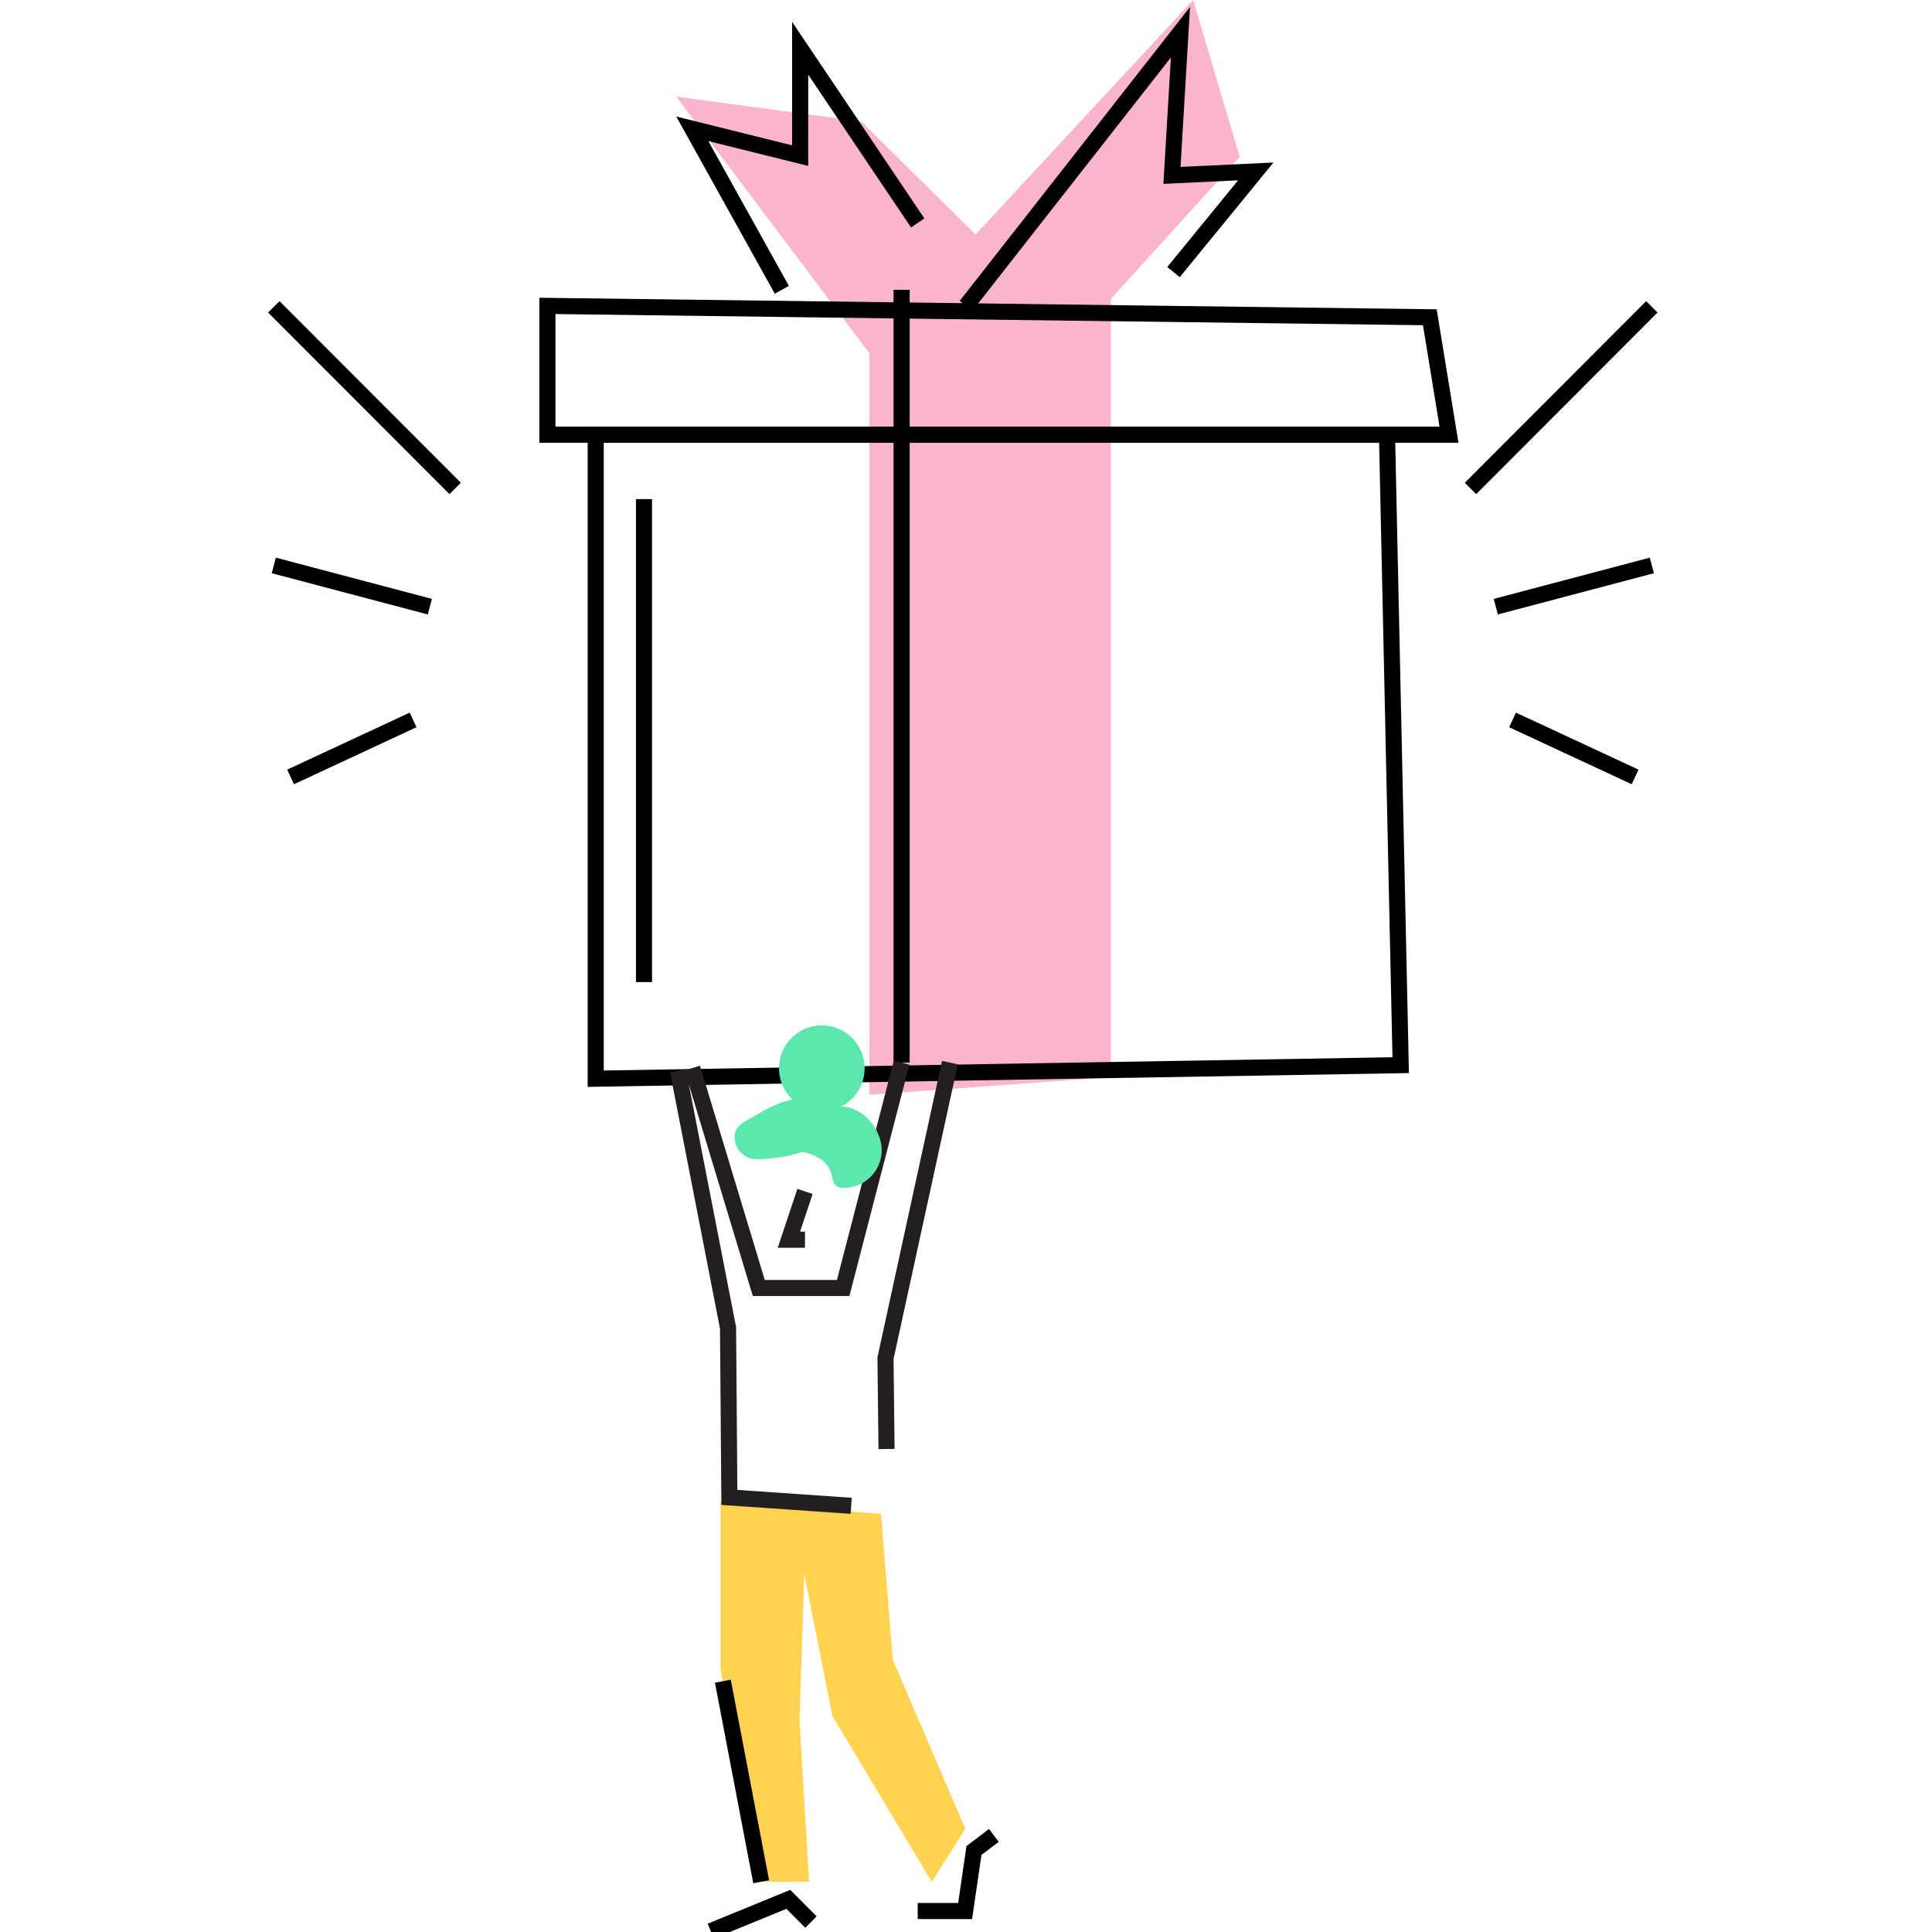 <?xml version="1.0" encoding="UTF-8"?>
<svg width="120px" height="120px" viewBox="0 0 120 120" version="1.1" xmlns="http://www.w3.org/2000/svg" xmlns:xlink="http://www.w3.org/1999/xlink">
    <!-- Generator: Sketch 58 (84663) - https://sketch.com -->
    <title>Icons 120/New/Illustrations/Gift</title>
    <desc>Created with Sketch.</desc>
    <g id="Icons-120/New/Illustrations/Gift" stroke="none" stroke-width="1" fill="none" fill-rule="evenodd">
        <g id="Group-44" transform="translate(17, 0)">
            <polygon id="Fill-1" fill="#FAB4CD" points="57.109 0 39 19.518 39.707 24 51.834 18.746 60 9.745"></polygon>
            <polygon id="Fill-2" fill="#FAB4CD" points="48 18.929 36.5 7.554 25 6 37.046 22 48 19.865"></polygon>
            <polygon id="Fill-3" fill="#FAB4CD" points="52 66.904 37 68 37 19.643 52 18"></polygon>
            <polygon id="Stroke-4" stroke="#000000" points="20 27 20 67 70 66.159 69.15 27"></polygon>
            <polygon id="Stroke-5" stroke="#000000" points="17 19 17 27 73 27 71.809 19.706"></polygon>
            <path d="M23,31 L23,61" id="Stroke-6" stroke="#000000"></path>
            <polyline id="Stroke-7" stroke="#000000" points="43 19 56.321 2 55.793 10.894 61 10.647 55.889 16.9"></polyline>
            <polyline id="Stroke-8" stroke="#000000" points="40 13.848 32.7 3 32.7 9.667 26 8 31.561 18"></polyline>
            <path d="M39,18 L39,66" id="Stroke-9" stroke="#000000"></path>
            <polyline id="Stroke-10" stroke="#231F20" points="39 66 35.37 80 30.13 80 26 66.339"></polyline>
            <polyline id="Stroke-11" stroke="#231F20" points="42 66 38 84.357 38.064 90"></polyline>
            <polyline id="Stroke-12" stroke="#231F20" points="33 74 32 77 33 77"></polyline>
            <g id="Group-43" transform="translate(0, 19)">
                <path d="M33.171,52.627 C35.419,53.339 34.126,54.783 35.42,54.783 C36.715,54.783 37.764,53.733 37.764,52.436 C37.764,51.14 36.588,49.74 35.294,49.74 C34,49.74 33.077,51.14 33.077,52.436" id="Fill-13" fill="#5CE8AD"></path>
                <path d="M30.655,51.058 C30.655,52.088 32.434,52.627 33.463,52.627 C34.49,52.627 35.325,51.793 35.325,50.763 C35.325,49.733 34.49,48.898 33.463,48.898 C32.434,48.898 30.655,50.028 30.655,51.058" id="Fill-15" fill="#5CE8AD"></path>
                <path d="M28.623,51.621 C28.623,52.384 29.24,53.001 30.001,53.001 C30.762,53.001 33.343,52.772 33.343,52.01 C33.343,51.247 34.308,47.63 30.001,50.241 C29.35,50.636 28.623,50.859 28.623,51.621" id="Fill-17" fill="#5CE8AD"></path>
                <path d="M31.384,47.353 C31.384,48.825 32.575,50.018 34.045,50.018 C35.515,50.018 36.706,48.825 36.706,47.353 C36.706,45.88 35.515,44.687 34.045,44.687 C32.575,44.687 31.384,45.88 31.384,47.353" id="Fill-19" fill="#5CE8AD"></path>
                <path d="M74.335,11.339 L85.599,0.058" id="Stroke-21" stroke="#000000"></path>
                <path d="M75.907,18.682 L85.599,16.12" id="Stroke-23" stroke="#000000"></path>
                <path d="M76.948,25.716 L84.558,29.257" id="Stroke-25" stroke="#000000"></path>
                <path d="M11.271,11.339 L0.007,0.058" id="Stroke-27" stroke="#000000"></path>
                <path d="M9.699,18.682 L0.007,16.12" id="Stroke-29" stroke="#000000"></path>
                <path d="M8.658,25.716 L1.048,29.257" id="Stroke-31" stroke="#000000"></path>
                <polyline id="Fill-33" fill="#FFD250" points="37.72 75.03 38.457 84.098 42.956 94.59 40.873 97.878 34.702 87.582 32.955 78.775 32.657 87.857 33.252 97.878 30.278 97.878 27.75 84.647 27.75 74.247"></polyline>
                <path d="M27.898,85.422 L30.278,97.878" id="Stroke-35" stroke="#000000"></path>
                <polyline id="Stroke-37" stroke="#000000" points="33.37 100.382 31.965 98.972 27.146 100.945"></polyline>
                <polyline id="Stroke-39" stroke="#000000" points="44.73 95 43.495 95.939 42.945 99.698 40 99.698"></polyline>
                <polyline id="Stroke-41" stroke="#231F20" points="25.108 47.504 28.22 63.477 28.302 74.007 35.869 74.529"></polyline>
            </g>
        </g>
    </g>
</svg>